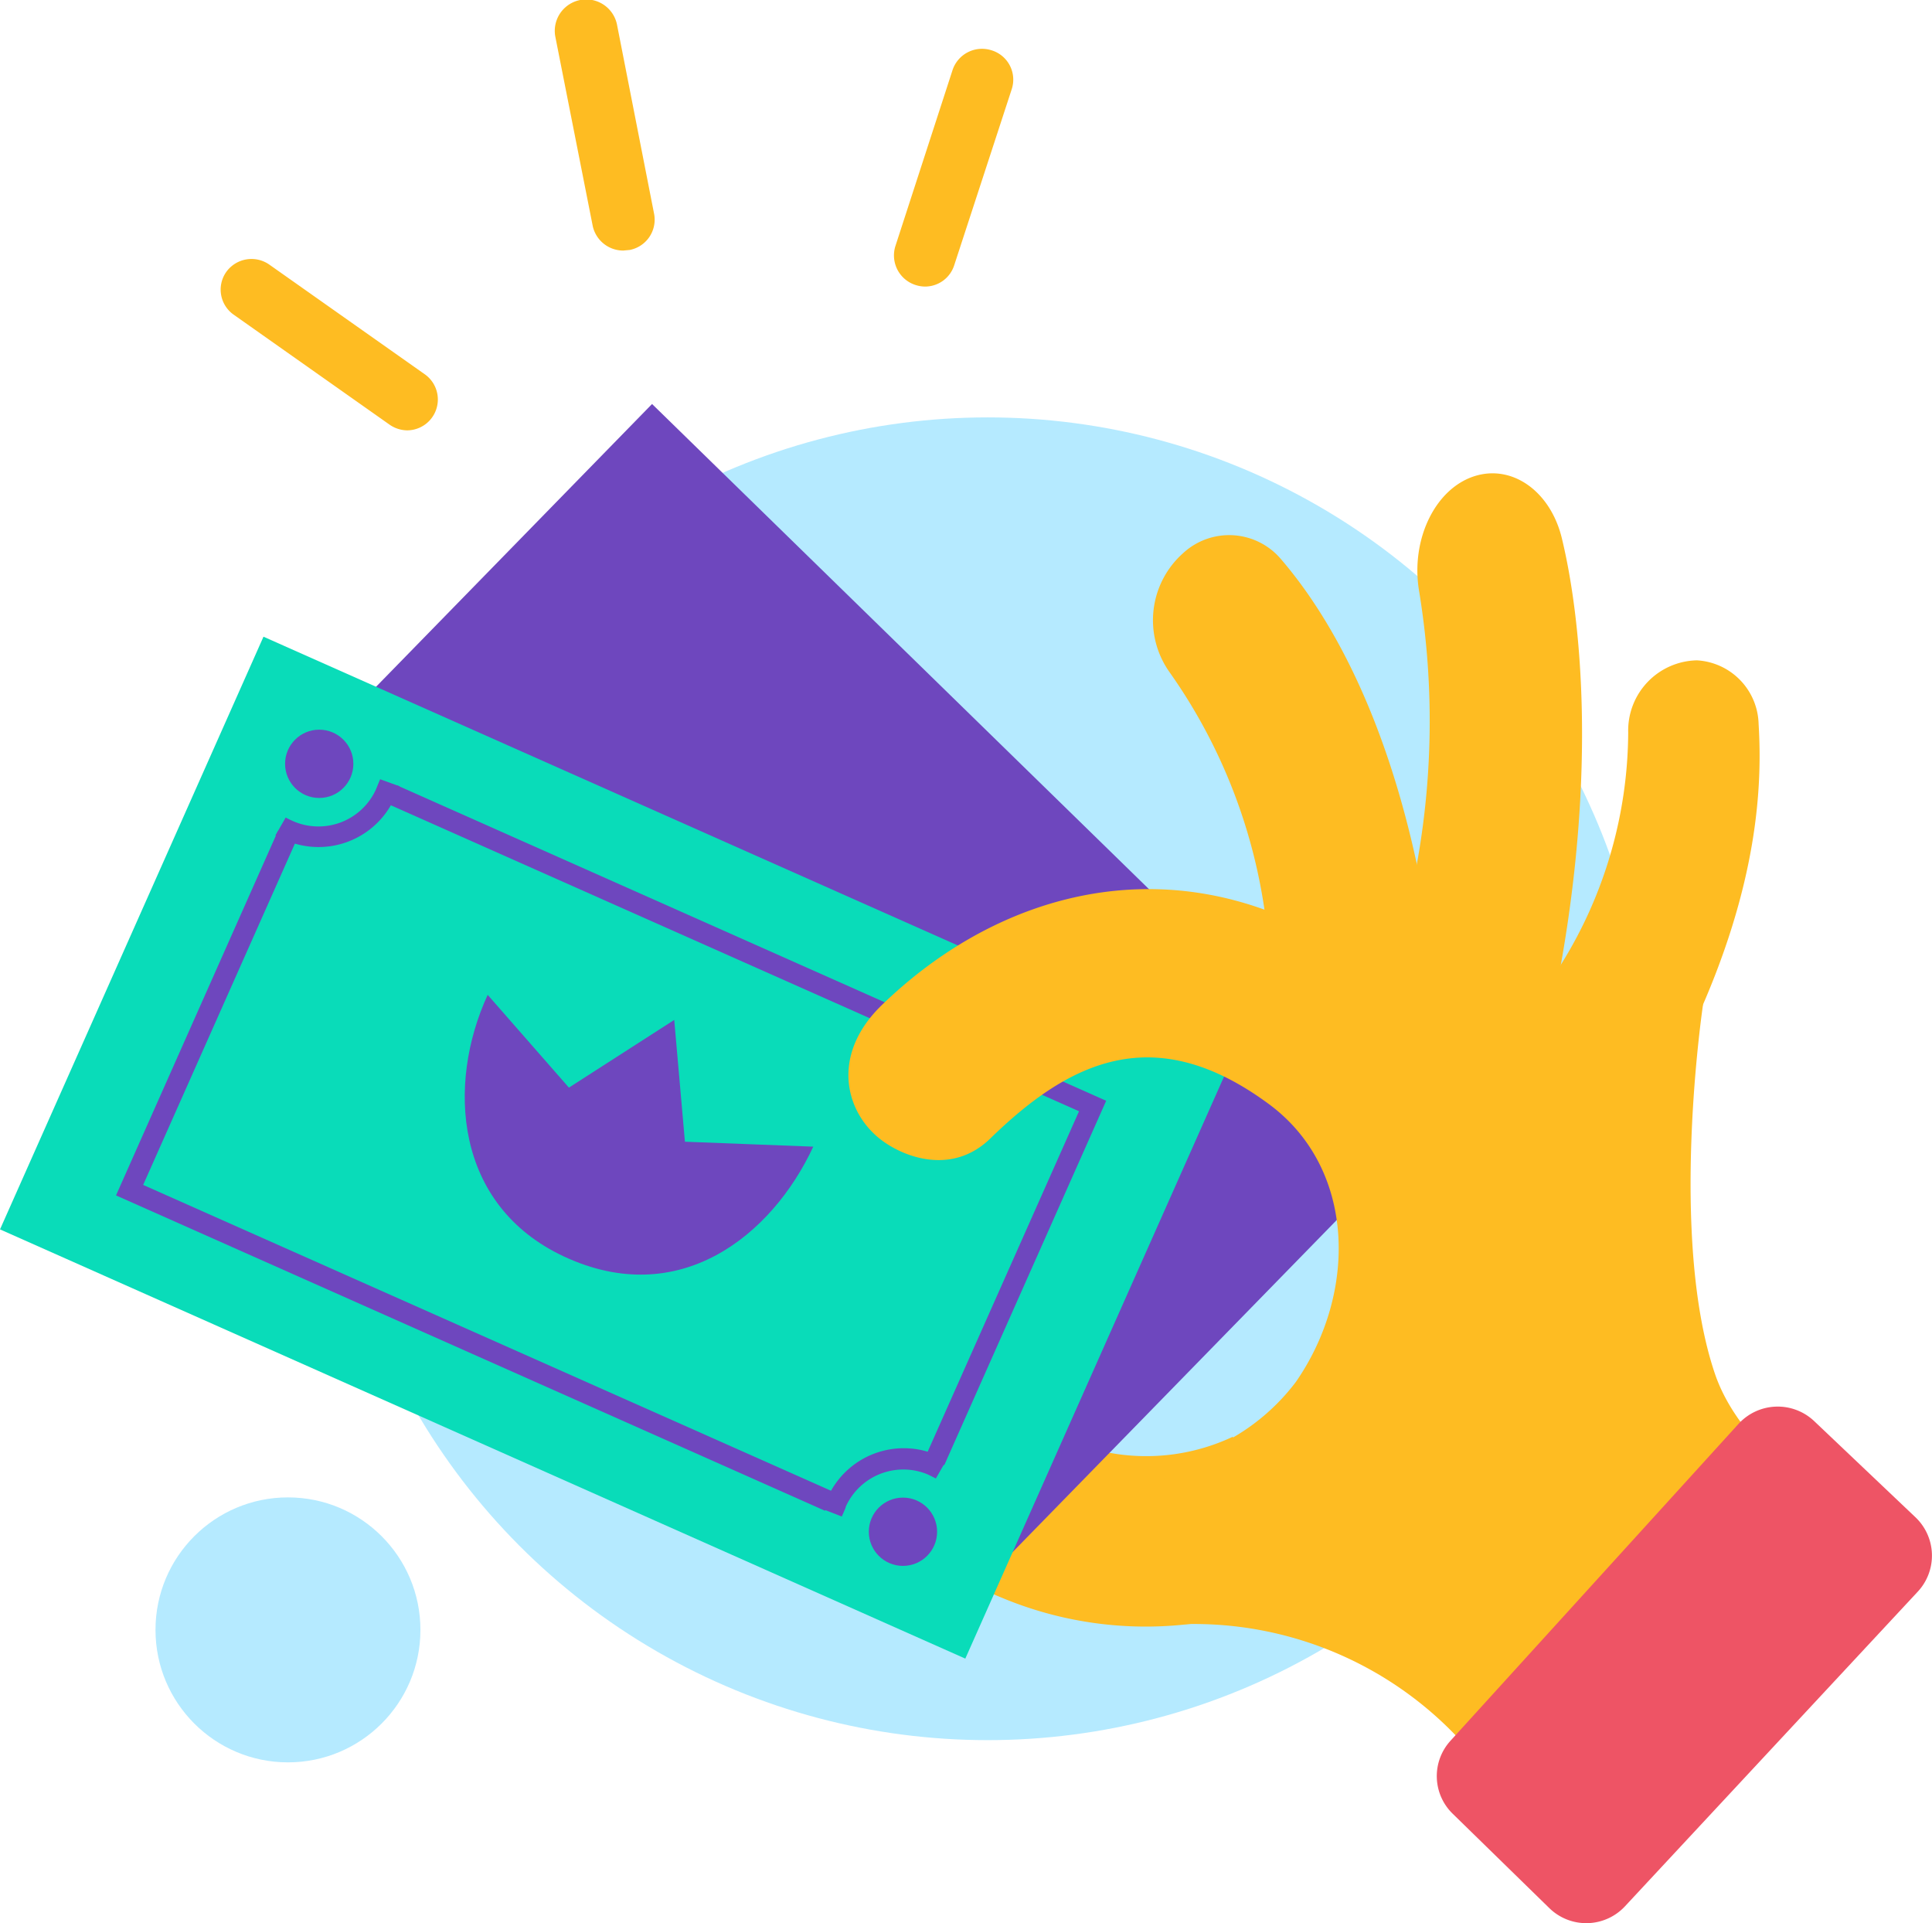 <?xml version="1.0" encoding="UTF-8"?> <svg xmlns="http://www.w3.org/2000/svg" viewBox="0 0 93.93 93.49"> <title>Финансы2</title> <g> <circle cx="48.02" cy="52.44" r="32.15" fill="#b5eaff"></circle> <circle cx="14" cy="79.23" r="6.44" fill="#b5eaff"></circle> <path d="M51.87,70a4.15,4.15,0,1,0-3.3,7.61,18.16,18.16,0,0,0,12.53.64c-.39-2.8-.76-5.65-1.16-8.41A9.87,9.87,0,0,1,51.87,70Z" fill="#febc22"></path> <rect x="13.13" y="33.06" width="51.53" height="32.2" transform="translate(45.4 -13.19) rotate(44.31)" fill="#6e47be"></rect> <g> <rect x="4.19" y="40.02" width="51.36" height="31.53" transform="translate(25.24 -7.32) rotate(23.97)" fill="#09dcb9"></rect> <path d="M32.78,49.58l-5.12,3.29-3.95-4.51c-2,4.35-1.62,10.23,3.71,12.72,5.59,2.61,10.1-1,12.12-5.34L33.3,55.5Z" fill="#6e47be" fill-rule="evenodd"></path> <circle cx="15.52" cy="37.13" r="1.66" fill="#6e47be"></circle> <polygon points="40.11 73.44 5.64 58.11 13.51 40.4 14.43 40.8 6.96 57.6 40.52 72.52 40.11 73.44" fill="#6e47be"></polygon> <path d="M13.87,40.84l-.48-.23.5-.87c.1.06.28.14.39.19a3.07,3.07,0,0,0,4-1.56l.2-.49.94.34c0,.09-.19.47-.23.56A4.06,4.06,0,0,1,13.87,40.84Z" fill="#6e47be"></path> <polygon points="45.91 71.22 44.99 70.82 52.46 54.02 18.9 39.1 19.31 38.18 53.78 53.51 45.91 71.22" fill="#6e47be"></polygon> <circle cx="43.9" cy="74.46" r="1.66" fill="#6e47be"></circle> <path d="M40,73.36c0-.08.19-.46.23-.55a4.06,4.06,0,0,1,5.36-2.06A4.23,4.23,0,0,1,46,71l-.5.87-.38-.19a3.07,3.07,0,0,0-4,1.56c0,.07-.17.41-.19.48Z" fill="#6e47be"></path> </g> <g> <g> <path d="M68.41,48.56c-8.45-7.82-18.54-6.47-25.53.29-2.34,2.26-1.87,4.82-.42,6.23,1,1,3.66,2.24,5.69.26,3.88-3.78,8-5.76,13.54-1.67C65.93,56.8,66,62.86,63,67.18a10.27,10.27,0,0,1-3.38,2.88c.52,2.79,1,5.61,1.57,8.4,3.82-1.58,7.19-3.85,9.33-7.49C74.74,63.82,74.18,53.9,68.41,48.56Z" fill="#febc22"></path> <path d="M88.52,72.72s-3.9-2.35-5.13-5.9c-2.29-6.68-.59-18-.59-18L61.87,45l-4.73,5.5L64,53.65l2.81,7.87L63,69.17l-8.55,3.59L56.65,79a17.66,17.66,0,0,1,16.53,8.5Z" fill="#febc22"></path> <path d="M69.06,42.85c-.68,0,.81,2.44-.09,3.83-1.93,3-6.4,5.39-7.41-1.83a26.65,26.65,0,0,0-4.71-12.19,4.36,4.36,0,0,1,.67-5.77h0a3.3,3.3,0,0,1,4.75.28C64.38,29.62,67.36,34.36,69.06,42.85Z" fill="#febc22"></path> </g> <path d="M75.81,47.32a4.06,4.06,0,0,1-1.59,3.28c-2.88,2-7.78,1.9-5.83-6.27A39,39,0,0,0,69,28.77c-.45-2.58.83-5.15,2.85-5.67h0c1.79-.46,3.56.86,4.09,3.09C76.86,30,77.63,37.4,75.81,47.32Z" fill="#febc22"></path> <path d="M82.37,49.79c-.45-.41-.92,2.28-2.22,2.67-2.78.84-7.69-.31-4.28-5.54a21.48,21.48,0,0,0,3.29-11.33A3.41,3.41,0,0,1,82.5,32.1h0a3.18,3.18,0,0,1,3,3.09C85.68,38.14,85.5,43,82.37,49.79Z" fill="#febc22"></path> </g> <path d="M84.52,69.22l-14,15.4a2.55,2.55,0,0,0,.12,3.56l4.69,4.58a2.57,2.57,0,0,0,3.68-.1L93.24,77.37a2.57,2.57,0,0,0-.11-3.61L88.2,69.08A2.58,2.58,0,0,0,84.52,69.22Z" fill="#ee5465"></path> <path d="M45,13.93a1.53,1.53,0,0,1-.47-.07,1.51,1.51,0,0,1-1-1.89l2.77-8.53a1.51,1.51,0,0,1,1.89-1,1.49,1.49,0,0,1,1,1.89L46.39,12.9A1.49,1.49,0,0,1,45,13.93Z" fill="#febc22"></path> <path d="M30.3,12.18A1.52,1.52,0,0,1,28.82,11L27,1.79A1.5,1.5,0,0,1,30,1.21l1.8,9.18a1.5,1.5,0,0,1-1.18,1.76Z" fill="#febc22"></path> <path d="M19.81,20.92a1.53,1.53,0,0,1-.86-.27l-7.57-5.34A1.49,1.49,0,0,1,11,13.22a1.51,1.51,0,0,1,2.09-.36l7.57,5.34a1.5,1.5,0,0,1-.87,2.72Z" fill="#febc22"></path> </g> </svg> 